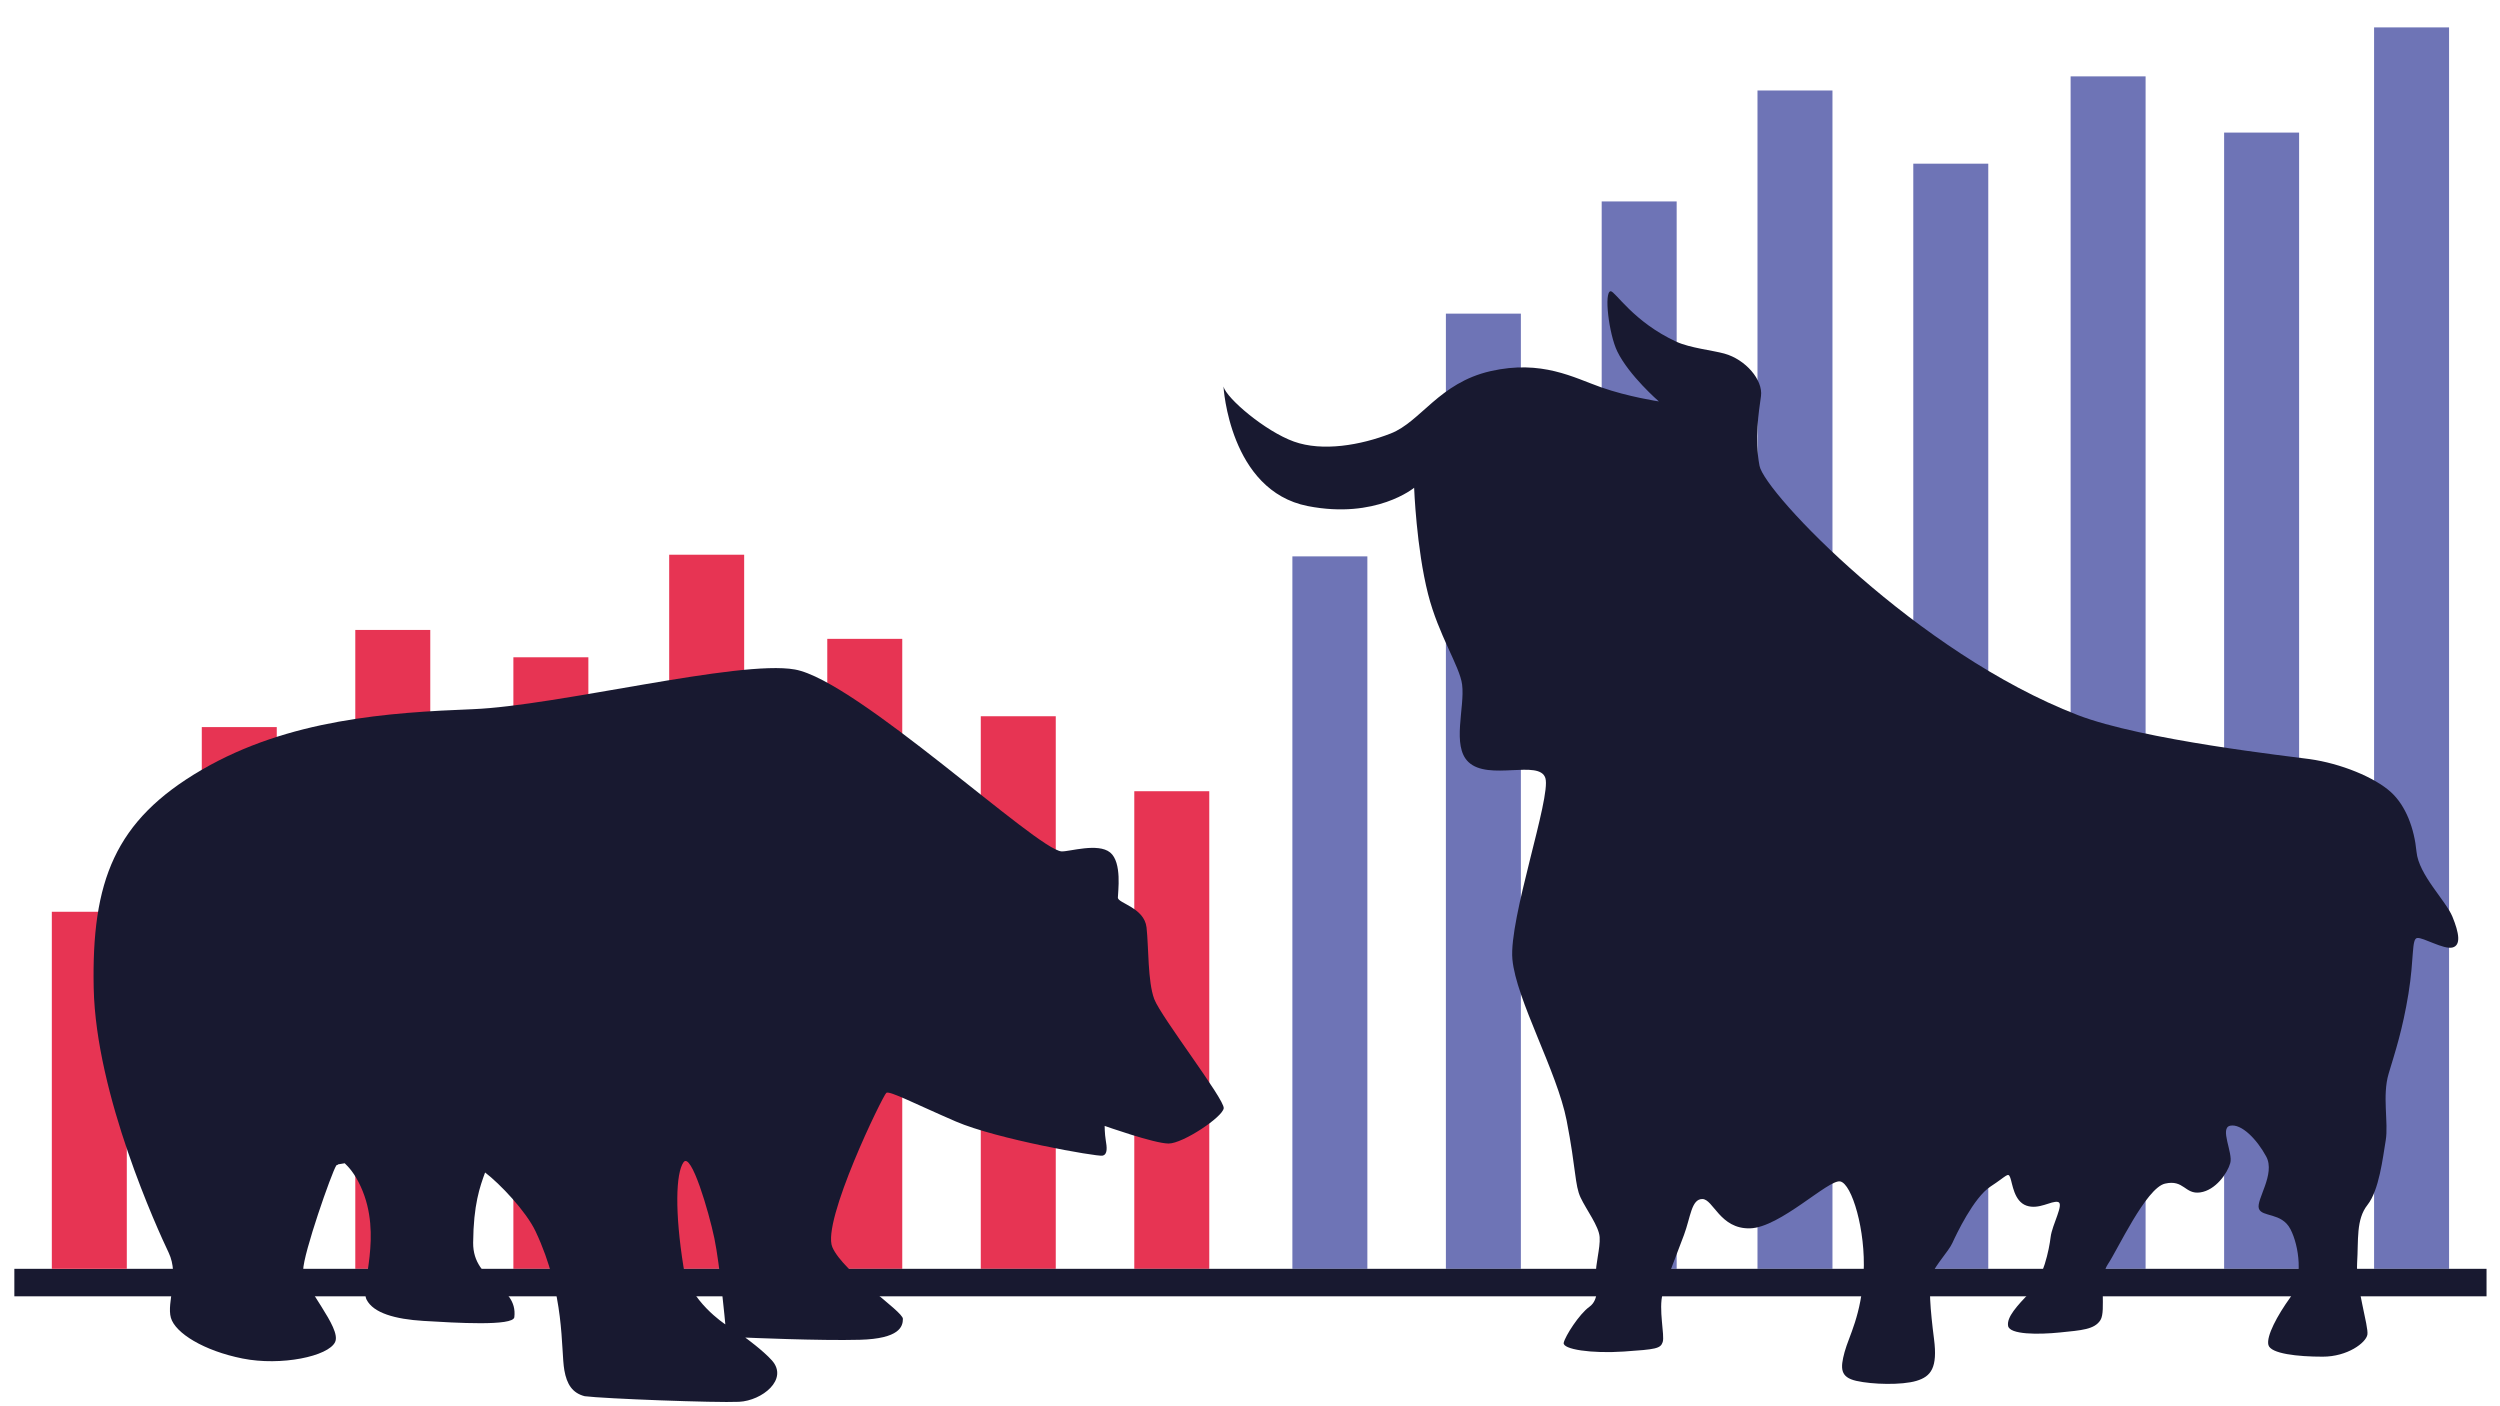 <?xml version="1.0" encoding="utf-8"?>
<!-- Generator: Adobe Illustrator 24.3.0, SVG Export Plug-In . SVG Version: 6.00 Build 0)  -->
<svg version="1.1" baseProfile="basic" id="Ebene_1"
	 xmlns="http://www.w3.org/2000/svg" xmlns:xlink="http://www.w3.org/1999/xlink" x="0px" y="0px" viewBox="0 0 1600 900"
	 xml:space="preserve">
<rect x="1519.413" y="17.532" fill="#6E74B6" width="47.987" height="794.513"/>
<rect x="129.143" y="465.337" fill="#E73453" width="47.987" height="346.707"/>
<rect x="227.388" y="403.162" fill="#E73453" width="47.987" height="408.882"/>
<rect x="328.566" y="420.661" fill="#E73453" width="47.987" height="391.383"/>
<rect x="428.278" y="355.02" fill="#E73453" width="47.987" height="457.025"/>
<rect x="529.456" y="408.864" fill="#E73453" width="47.987" height="403.181"/>
<rect x="627.701" y="458.399" fill="#E73453" width="47.987" height="353.646"/>
<rect x="725.946" y="506.384" fill="#E73453" width="47.987" height="305.66"/>
<rect x="827.124" y="356.08" fill="#6E74B6" width="47.987" height="455.964"/>
<rect x="925.369" y="200.724" fill="#6E74B6" width="47.987" height="611.321"/>
<rect x="1025.081" y="128.919" fill="#6E74B6" width="47.987" height="683.126"/>
<rect x="1124.792" y="57.916" fill="#6E74B6" width="47.987" height="754.129"/>
<rect x="1224.504" y="104.753" fill="#6E74B6" width="47.987" height="707.292"/>
<rect x="1325.193" y="48.881" fill="#6E74B6" width="47.987" height="763.164"/>
<rect x="1423.438" y="84.855" fill="#6E74B6" width="47.987" height="727.19"/>
<rect x="9.184" y="812.045" fill="#181930" width="1582.2" height="17.596"/>
<path fill="#181930" d="M783.031,247.398c0,0,3.754,66.639,53.968,76.494c43.699,8.576,68.047-11.732,68.047-11.732
	s1.408,38.482,8.916,68.047c6.697,26.369,20.272,46.135,21.792,57.919c1.877,14.548-6.775,39.224,4.019,49.548
	c12.958,12.395,45.521-1.877,49.275,10.324c3.754,12.202-23.464,90.103-21.118,115.914c2.346,25.811,28.627,71.801,34.727,103.243
	c6.101,31.442,5.162,41.297,8.917,49.275c3.754,7.978,11.732,18.302,12.201,25.342c0.469,7.039-2.816,17.833-2.346,23.934
	c0.469,6.101,2.346,15.956-4.224,20.649c-6.57,4.693-15.487,18.771-16.425,22.995c-0.939,4.224,17.833,7.039,38.482,5.631
	s23.464-1.877,24.872-6.101c1.408-4.224-2.816-21.118,0-30.973c2.816-9.855,9.386-26.28,13.609-37.543
	c4.224-11.263,4.693-22.995,11.732-22.995c7.039,0,11.263,19.241,30.504,18.771s50.214-31.442,57.722-30.034
	c7.509,1.408,16.425,31.442,15.017,58.661s-9.386,40.153-12.201,50.58c-2.816,10.427-2.816,16.059,7.509,18.405
	s29.096,2.816,38.482,0c9.386-2.816,13.609-8.447,11.263-26.749c-2.346-18.302-3.754-35.197-1.408-41.297
	c2.346-6.101,10.794-15.017,13.14-20.179s13.609-29.096,24.403-36.135c10.794-7.039,11.263-9.386,12.671-5.631
	s2.346,15.017,10.324,17.833s15.956-3.285,20.179-2.346c4.224,0.939-3.754,14.548-4.693,22.526
	c-0.939,7.978-4.693,26.28-13.14,35.197c-8.447,8.917-15.017,15.956-14.079,21.587c0.938,5.631,19.344,5.631,33.137,4.224
	c13.792-1.408,22.239-1.877,25.994-7.978c3.754-6.101-1.408-26.749,4.693-35.666c6.101-8.917,24.403-48.806,36.604-51.622
	c12.201-2.816,12.671,7.039,22.526,5.631c9.855-1.408,17.364-12.201,19.241-18.771c1.877-6.57-7.039-22.526,0-23.934
	c7.039-1.408,16.894,8.447,22.995,19.71c6.101,11.263-6.57,27.688-4.693,33.319s14.548,2.346,20.179,13.14
	c5.631,10.794,8.447,31.912,0,43.644c-8.447,11.732-15.486,24.872-14.079,30.504c1.408,5.631,18.772,7.509,34.727,7.509
	c15.956,0,27.688-8.917,28.627-14.079s-7.509-31.442-6.57-45.99c0.938-14.548-0.793-27.688,6.643-37.074s9.782-30.034,11.659-41.297
	c1.877-11.263-2.346-28.627,1.877-42.705s8.917-28.157,12.671-51.152c3.754-22.995,1.877-35.197,5.631-35.666
	s16.894,7.509,22.526,6.101c5.631-1.408,4.224-9.386,0-19.71c-4.224-10.324-21.587-26.781-22.995-41.548
	c-1.408-14.767-6.696-29.387-16.425-38.231c-10.324-9.386-31.911-18.302-52.091-21.118c-11.629-1.623-106.998-12.201-148.295-28.157
	c-102.472-39.591-200.386-142.194-203.671-159.558c-3.285-17.364-0.469-34.258,0.939-44.582s-9.855-23.464-23.464-27.219
	c-7.461-2.058-21.969-3.603-30.504-7.509c-27.688-12.671-39.42-32.554-42.236-32.381c-4.419,0.272-1.151,27.397,4.224,38.482
	c7.509,15.486,26.639,32.039,26.639,32.039s-19.6-2.943-36.963-9.043c-17.364-6.101-38.012-17.833-70.862-10.324
	s-44.582,32.381-63.823,39.889c-19.241,7.509-43.644,11.732-61.946,5.162S784.909,254.907,783.031,247.398z"/>
<rect x="33.168" y="583.532" fill="#E73453" width="47.987" height="228.513"/>
<path fill="#181930" d="M738.724,639.436c-4.233-11.291-3.528-33.164-4.939-45.861c-1.411-12.701-18.344-15.522-18.344-19.052
	c0-3.526,2.822-22.578-4.939-28.928c-7.761-6.351-26.111-0.482-31.045-0.705c-15.522-0.705-131.235-109.363-170.747-116.419
	c-35.667-6.368-152.401,23.283-206.024,25.403c-53.623,2.115-117.829,6.346-173.569,38.805
	c-55.739,32.454-70.556,71.263-69.145,139.702c1.411,68.438,40.922,154.518,47.978,169.335c7.056,14.817-1.411,31.749,1.411,41.63
	c2.823,9.876,21.167,21.163,45.862,26.103c24.695,4.941,55.034-1.41,59.268-10.581c4.233-9.176-20.462-35.279-20.462-45.865
	c0-10.581,18.345-62.793,21.167-67.028c0.272-0.407,0.719-0.49,1.172-0.56l-0.044-0.219c0.118-0.024,1.668-0.323,4.304-0.71
	c2.439,2.347,6.403,6.482,10.289,15.013c14.35,31.509-0.648,63.727,3.703,72.278c4.351,8.551,18.227,12.507,36.454,13.609
	c20.574,1.244,57.404,3.483,58.099-2.389c2.468-20.848-26.563-22.152-26.355-47.683c0.199-24.37,4.316-35.81,7.646-44.926
	c9.435,7.162,26.231,24.816,32.317,37.703c19.076,40.396,16.042,75.38,18.403,88.872c1.571,8.977,5.162,14.588,13.017,16.607
	c12.316,1.586,83.939,4.296,98.747,3.591c14.817-0.705,31.868-14.363,21.096-26.482c-5.643-6.348-17.083-14.634-17.083-14.634
	s47.978,2.12,73.379,1.415c25.4-0.71,27.517-8.471,27.517-13.407c0-4.94-38.1-29.634-45.156-45.865
	c-7.055-16.227,32.456-97.367,34.573-98.777c2.116-1.41,18.344,7.056,44.45,18.342c26.106,11.291,90.312,22.582,93.84,21.873
	c3.528-0.705,2.822-5.641,2.117-9.876c-0.706-4.235-0.706-9.171-0.706-9.171s31.75,11.287,40.922,11.287
	s34.573-16.932,35.278-22.578C783.88,703.643,742.957,650.723,738.724,639.436z M437.448,810.886
	c-5.644-35.279-4.939-59.972,0-67.028c4.889-6.986,16.228,31.749,19.756,48.685c3.528,16.932,7.008,55.054,7.008,55.054
	S440.906,832.496,437.448,810.886z"/>
</svg>
